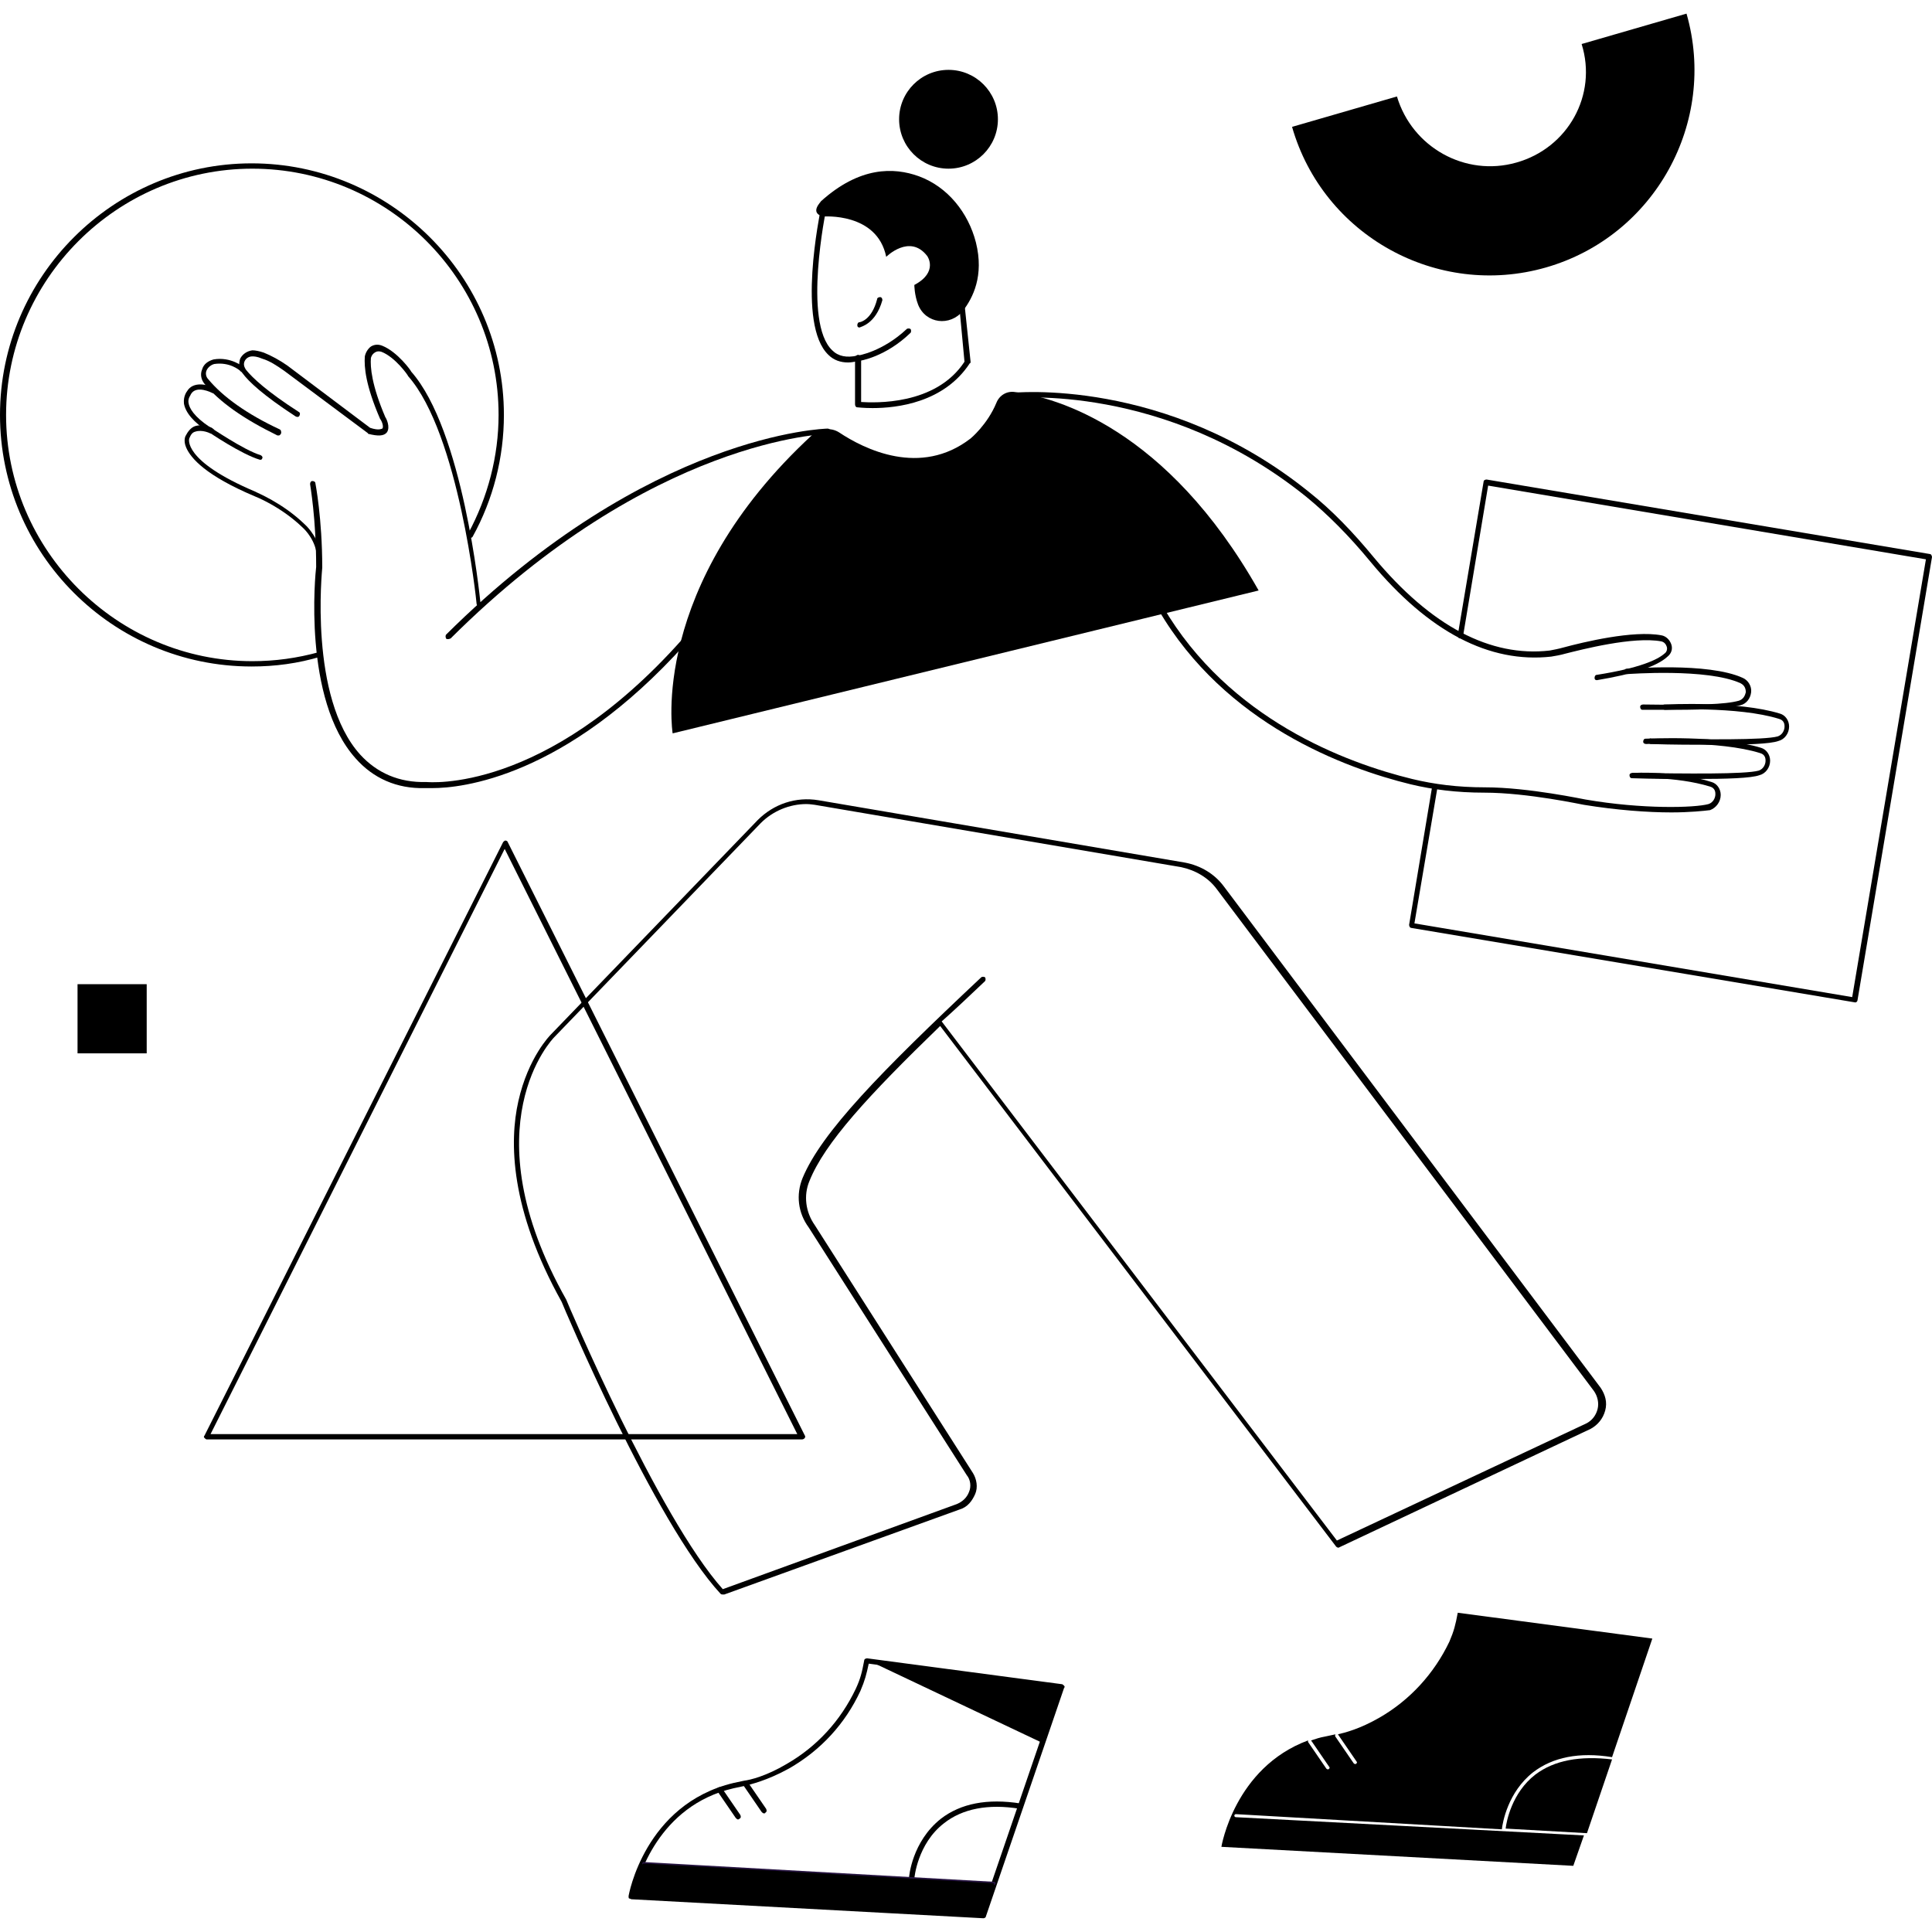 <?xml version="1.0" encoding="UTF-8"?> <svg xmlns="http://www.w3.org/2000/svg" width="3262" height="3262" viewBox="0 0 3262 3262" fill="none"> <g clip-path="url(#clip0)"> <path d="M1539.91 3175.94C1537.35 3175.94 1534.78 3173.37 1534.78 3170.8C1534.78 3168.24 1539.91 3109.21 1588.68 3070.71C1622.04 3045.05 1666.96 3036.06 1723.42 3045.05C1725.98 3045.05 1727.27 3047.61 1727.27 3050.18C1727.27 3052.74 1724.7 3054.03 1722.13 3054.03C1668.24 3045.05 1624.61 3054.03 1593.81 3078.41C1548.9 3113.06 1543.76 3170.8 1543.76 3172.09C1543.76 3173.37 1542.48 3175.94 1539.91 3175.94Z" fill="black"></path> <path d="M1660.55 3238.81L1066.41 3206.73C1065.12 3206.73 1063.84 3205.45 1062.56 3205.45C1061.27 3205.45 1061.27 3202.88 1061.27 3201.6C1061.27 3200.32 1088.22 3046.33 1238.36 3010.4C1244.78 3009.11 1249.91 3007.83 1256.33 3006.55C1266.59 3005.26 1293.54 2998.85 1328.19 2978.31C1379.52 2948.8 1419.3 2905.17 1444.96 2851.27C1452.66 2834.59 1455.23 2824.33 1459.08 2803.79C1459.08 2801.23 1461.65 2799.94 1464.21 2799.94L1792.72 2843.57C1794.01 2843.57 1795.29 2844.86 1796.57 2846.14C1797.86 2847.42 1797.86 2848.71 1796.57 2849.99L1664.4 3236.25C1664.4 3237.53 1661.83 3238.81 1660.55 3238.81ZM1071.54 3197.75L1656.7 3229.83L1786.31 2851.27L1466.78 2808.93C1462.93 2826.89 1460.36 2837.16 1452.66 2855.12C1427 2910.3 1385.93 2955.22 1332.04 2986.01C1294.82 3006.55 1266.59 3012.96 1256.33 3015.53C1249.91 3016.81 1244.78 3018.09 1238.36 3019.38C1111.32 3048.89 1076.67 3170.8 1071.54 3197.75Z" fill="black"></path> <path d="M1678.49 3182.35L1086.92 3148.99C1085.63 3148.99 1084.35 3147.7 1084.35 3146.42C1084.35 3145.14 1085.63 3143.85 1086.92 3143.85L1678.49 3177.22C1679.78 3177.22 1681.06 3178.5 1681.06 3179.78C1681.06 3181.07 1679.78 3182.35 1678.49 3182.35Z" fill="#261440"></path> <path d="M1289.68 3061.72C1288.39 3061.72 1287.11 3060.44 1285.83 3059.16L1255.03 3014.24C1253.75 3011.68 1253.75 3009.11 1256.31 3007.83C1258.88 3006.54 1261.45 3006.54 1262.73 3009.11L1293.53 3054.02C1294.81 3056.59 1294.81 3059.16 1292.24 3060.44C1292.24 3061.72 1290.96 3061.72 1289.68 3061.72Z" fill="black"></path> <path d="M1246.05 3071.99C1244.77 3071.99 1243.49 3070.7 1242.2 3069.42L1211.41 3024.51C1210.12 3021.94 1210.12 3019.37 1212.69 3018.09C1215.26 3016.81 1217.82 3016.81 1219.1 3019.37L1249.9 3064.29C1251.19 3066.85 1251.19 3069.42 1248.62 3070.7C1247.34 3071.99 1246.05 3071.99 1246.05 3071.99Z" fill="black"></path> <path d="M1466.71 2803.79L1759.29 2942.38L1792.65 2847.42L1466.71 2803.79Z" fill="black"></path> <path d="M1678.49 3179.78L1659.24 3234.96L1065.09 3202.88C1065.09 3202.88 1080.49 3146.42 1086.91 3146.42C1093.33 3146.42 1678.49 3179.78 1678.49 3179.78Z" fill="black"></path> <path d="M1432.08 612.009C1419.25 612.009 1407.7 608.16 1398.72 599.177C1344.82 547.847 1384.6 360.494 1385.88 351.511C1385.88 348.944 1388.45 347.661 1391.02 347.661C1393.58 347.661 1394.87 350.228 1394.87 352.794C1394.87 354.077 1355.09 543.997 1405.13 591.477C1415.4 601.743 1429.51 604.31 1447.48 600.46C1448.76 600.46 1489.83 594.044 1530.89 555.547C1532.17 554.263 1536.02 554.263 1537.31 555.547C1538.59 556.83 1538.59 560.68 1537.31 561.963C1494.96 603.027 1451.33 609.443 1450.05 609.443C1443.63 610.726 1437.21 612.009 1432.08 612.009Z" fill="black"></path> <path d="M1389.78 365.625C1389.78 365.625 1480.89 357.926 1496.29 433.637C1496.29 433.637 1536.07 393.857 1565.59 432.354C1565.59 432.354 1584.84 459.302 1543.77 481.118C1543.77 481.118 1543.77 497.8 1550.19 514.482C1563.02 546.563 1604.09 551.696 1625.9 524.748C1642.58 502.933 1661.83 465.719 1647.72 409.256C1634.88 359.209 1600.24 315.579 1551.47 297.613C1509.13 282.215 1451.38 280.931 1385.93 339.961C1387.22 339.961 1365.4 359.209 1389.78 365.625Z" fill="black"></path> <path d="M1601.47 284.785C1647.54 284.785 1684.88 247.44 1684.88 201.374C1684.88 155.307 1647.54 117.963 1601.47 117.963C1555.41 117.963 1518.06 155.307 1518.06 201.374C1518.06 247.44 1555.41 284.785 1601.47 284.785Z" fill="black"></path> <path d="M1473.18 689.008C1457.78 689.008 1448.8 687.724 1447.51 687.724C1444.95 687.724 1443.66 685.158 1443.66 682.592V604.314C1443.66 601.747 1446.23 599.181 1448.8 599.181C1451.36 599.181 1453.93 601.747 1453.93 604.314V678.742C1475.75 680.025 1579.69 685.158 1628.45 610.73L1619.47 514.486C1619.47 511.92 1620.75 509.354 1623.32 509.354C1625.88 509.354 1628.45 510.637 1628.45 513.203L1638.72 610.73C1638.72 612.013 1638.72 613.296 1637.43 613.296C1593.8 680.025 1514.24 689.008 1473.18 689.008Z" fill="black"></path> <path d="M1451.33 552.978C1448.77 552.978 1447.48 551.695 1447.48 549.128C1447.48 546.562 1448.77 543.995 1451.33 543.995C1452.62 543.995 1471.87 540.146 1480.85 505.498C1480.85 502.932 1483.42 501.648 1485.98 501.648C1488.55 501.648 1489.83 504.215 1489.83 506.781C1478.28 547.845 1452.62 551.695 1451.33 552.978Z" fill="black"></path> <path d="M1416.74 730.068C1459.09 758.3 1554.05 805.78 1638.74 740.334C1638.74 740.334 1666.97 717.236 1682.37 680.022C1687.5 667.189 1700.34 659.49 1714.45 662.056C1782.46 671.039 1969.82 722.369 2125.09 996.983L1135.71 1238.23C1135.71 1238.23 1094.64 989.284 1371.82 733.918C1384.66 723.652 1402.62 721.086 1416.74 730.068Z" fill="black"></path> <path d="M755.834 1079.11C754.55 1079.11 753.267 1079.11 753.267 1077.83C751.984 1076.54 751.984 1072.69 753.267 1071.41C1095.89 731.35 1393.61 723.65 1397.46 723.65C1400.02 723.65 1402.59 726.217 1402.59 727.5C1402.59 730.067 1400.02 732.633 1398.74 732.633C1396.17 732.633 1101.03 739.049 760.967 1077.83C758.4 1079.11 757.117 1079.11 755.834 1079.11Z" fill="black"></path> <path d="M808.456 1022.65C805.89 1022.65 804.607 1021.37 804.607 1018.8C804.607 1016.23 775.092 732.636 689.115 635.11C689.115 633.826 667.299 603.029 644.201 594.046C640.351 592.763 636.502 592.763 632.652 595.329C628.802 597.896 627.519 600.462 626.236 604.312C624.952 619.711 627.519 650.509 650.617 704.405C651.901 705.688 659.6 721.087 653.184 730.07C648.051 736.486 637.785 736.486 622.386 732.636C622.386 732.636 621.103 732.636 621.103 731.353L479.946 626.127C467.113 617.144 455.564 609.445 442.732 605.595C433.749 601.745 428.616 601.745 426.049 601.745C420.916 601.745 415.783 604.312 413.217 609.445C410.65 614.578 411.934 619.711 415.783 624.844C426.049 637.676 450.431 660.775 504.327 695.422C506.894 696.705 506.894 699.272 505.611 701.838C504.327 704.405 501.761 704.405 499.194 703.122C444.015 667.191 419.633 644.092 409.367 629.977C402.951 623.56 402.951 613.295 405.518 605.595C409.367 597.896 417.067 592.763 426.049 591.479C431.182 591.479 437.599 592.763 445.298 595.329C458.131 600.462 472.246 608.162 485.079 617.144L624.952 722.37C640.351 727.503 644.201 723.653 645.484 723.653C648.051 721.087 645.484 712.104 641.635 706.971C617.253 650.509 614.686 619.711 615.97 601.745C617.253 595.329 621.103 588.913 626.236 585.063C632.652 581.213 639.068 581.213 645.484 583.78C671.149 594.046 694.248 626.127 694.248 627.41C781.508 726.22 809.74 1004.68 811.023 1016.23C813.589 1020.08 812.306 1022.65 808.456 1022.65C809.74 1022.65 809.74 1022.65 808.456 1022.65Z" fill="black"></path> <path d="M470.93 735.2C469.647 735.2 469.647 735.2 468.364 735.2C410.618 706.969 370.837 678.737 345.172 647.939C340.039 641.523 337.473 632.54 341.322 623.558C343.889 614.575 351.588 609.442 360.571 606.875C390.086 601.742 410.618 619.708 411.901 619.708C413.184 620.991 414.467 624.841 411.901 626.124C410.618 627.407 406.768 628.691 405.485 626.124C404.201 624.841 387.519 610.725 361.854 614.575C356.721 615.858 351.588 619.708 349.022 624.841C346.455 629.974 347.739 636.39 351.588 640.24C375.97 669.754 417.034 699.269 472.213 724.934C474.78 726.217 474.78 728.784 474.78 731.35C473.497 733.917 472.213 735.2 470.93 735.2Z" fill="black"></path> <path d="M440.176 776.267H438.892C408.095 767.284 352.915 730.07 351.632 728.787C327.25 713.388 313.135 696.706 310.568 681.307C309.285 668.475 315.701 660.775 315.701 660.775C325.967 642.81 351.632 649.226 363.181 655.642C365.748 656.926 365.748 659.492 364.464 662.059C363.181 664.625 360.615 664.625 358.048 663.342C358.048 663.342 331.1 649.226 322.117 665.908C322.117 667.192 316.984 672.325 318.268 680.024C319.551 689.007 327.25 703.122 354.198 721.088C355.482 721.088 410.661 759.585 440.176 768.568C442.742 769.851 444.025 772.417 442.742 773.7C442.742 774.984 441.459 776.267 440.176 776.267Z" fill="black"></path> <path d="M537.673 934.103C535.106 934.103 533.823 932.82 533.823 930.254C528.69 905.872 510.724 890.473 510.724 890.473C473.51 854.542 429.88 837.86 429.88 837.86C347.752 803.213 322.087 773.698 314.388 755.732C309.255 744.183 313.105 736.484 313.105 736.484C316.954 728.784 322.087 722.368 328.504 719.802C342.619 714.669 359.301 722.368 359.301 723.651C361.868 724.935 361.868 727.501 360.585 730.068C359.301 732.634 356.735 732.634 354.168 731.351C354.168 731.351 341.336 724.935 329.787 728.784C324.654 730.068 322.087 733.917 319.521 740.334C319.521 740.334 306.688 777.548 431.163 830.161C432.447 831.444 476.077 848.126 514.574 885.34C514.574 885.34 533.823 902.022 540.239 928.97C541.522 930.254 540.239 932.82 537.673 934.103Z" fill="black"></path> <path d="M730.149 1330.63C722.45 1330.63 717.317 1330.63 717.317 1330.63C669.837 1331.91 630.056 1313.95 600.541 1280.58C510.714 1180.49 532.53 967.47 533.813 957.204C533.813 875.076 523.547 818.614 523.547 817.33C523.547 814.764 524.83 812.197 527.397 812.197C529.963 812.197 532.53 813.48 532.53 816.047C532.53 816.047 544.079 875.076 544.079 958.487C544.079 961.054 520.98 1177.92 608.241 1274.16C636.472 1304.96 673.686 1321.65 719.883 1320.36C722.45 1320.36 918.786 1340.89 1151.05 1080.4C1152.34 1079.11 1156.19 1077.83 1157.47 1080.4C1158.75 1081.68 1160.04 1085.53 1157.47 1086.81C953.433 1313.95 777.629 1330.63 730.149 1330.63Z" fill="black"></path> <path d="M2696.12 1148.41C2693.56 1148.41 2692.27 1147.12 2692.27 1144.56C2692.27 1141.99 2693.56 1139.42 2696.12 1139.42C2769.27 1127.87 2798.78 1113.76 2810.33 1103.49C2814.18 1100.93 2815.46 1095.79 2814.18 1091.94C2812.9 1088.09 2810.33 1084.24 2805.2 1082.96C2757.72 1073.98 2669.17 1097.08 2643.51 1103.49C2634.53 1106.06 2626.83 1107.34 2619.13 1108.62C2515.18 1120.17 2412.52 1067.56 2313.71 948.219C2277.78 904.589 2241.85 868.658 2205.92 839.143C1965.96 645.374 1710.59 672.322 1708.02 672.322C1705.46 672.322 1702.89 671.038 1702.89 668.472C1702.89 665.905 1704.17 663.339 1706.74 663.339C1709.31 663.339 1968.52 635.108 2211.06 831.444C2248.27 860.959 2284.2 898.173 2320.13 941.803C2416.37 1057.29 2516.47 1109.91 2616.56 1098.36C2622.98 1097.08 2630.68 1095.79 2639.66 1093.23C2673.02 1084.24 2757.72 1063.71 2805.2 1072.69C2812.9 1073.98 2819.31 1080.39 2821.88 1088.09C2824.45 1095.79 2821.88 1103.49 2815.46 1108.62C2797.5 1125.31 2757.72 1138.14 2696.12 1148.41Z" fill="black"></path> <path d="M2827.01 1198.45C2810.32 1198.45 2792.36 1198.45 2773.11 1198.45C2770.54 1198.45 2769.26 1195.88 2769.26 1193.32C2769.26 1190.75 2771.83 1189.47 2774.39 1189.47C2868.07 1190.75 2912.98 1189.47 2936.08 1183.05C2943.78 1180.48 2946.35 1174.07 2947.63 1168.93C2947.63 1163.8 2946.35 1157.39 2938.65 1153.54C2882.19 1127.87 2748.73 1138.14 2747.45 1138.14C2744.88 1138.14 2742.31 1136.85 2742.31 1134.29C2742.31 1131.72 2743.6 1129.15 2746.16 1129.15C2751.3 1129.15 2883.47 1117.61 2942.5 1144.55C2951.48 1148.4 2957.9 1158.67 2956.61 1168.93C2955.33 1179.2 2948.91 1188.18 2938.65 1190.75C2918.12 1195.88 2886.04 1198.45 2827.01 1198.45Z" fill="black"></path> <path d="M2894.98 1257.48C2861.61 1257.48 2824.4 1257.48 2787.19 1256.2C2784.62 1256.2 2783.34 1253.63 2783.34 1251.06C2783.34 1248.5 2784.62 1245.93 2788.47 1247.21C2879.58 1248.5 2978.39 1249.78 3001.49 1243.36C3009.19 1240.8 3013.04 1233.1 3013.04 1226.68C3013.04 1224.11 3013.04 1216.41 3004.05 1213.85C2934.76 1192.03 2812.85 1198.45 2811.57 1198.45C2809 1198.45 2806.43 1197.17 2806.43 1194.6C2806.43 1192.03 2807.72 1189.47 2810.28 1189.47C2815.42 1189.47 2934.76 1183.05 3005.34 1204.87C3014.32 1207.43 3020.74 1216.41 3020.74 1226.68C3020.74 1238.23 3013.04 1248.5 3002.77 1251.06C2988.65 1256.2 2947.59 1257.48 2894.98 1257.48Z" fill="black"></path> <path d="M2862.92 1315.23C2829.56 1315.23 2792.34 1315.23 2755.13 1313.94C2752.56 1313.94 2751.28 1311.38 2751.28 1308.81C2751.28 1306.24 2753.85 1304.96 2756.41 1304.96C2847.52 1306.24 2946.33 1307.53 2969.43 1301.11C2977.13 1298.54 2980.98 1290.85 2980.98 1284.43C2980.98 1281.86 2980.98 1274.16 2972 1271.6C2902.7 1249.78 2780.8 1256.2 2779.51 1256.2C2776.95 1256.2 2774.38 1254.91 2774.38 1252.35C2774.38 1249.78 2775.66 1247.22 2778.23 1247.22C2783.36 1247.22 2902.7 1240.8 2973.28 1262.61C2982.26 1265.18 2988.68 1274.16 2988.68 1284.43C2988.68 1295.98 2980.98 1306.24 2970.72 1308.81C2956.6 1313.94 2915.54 1315.23 2862.92 1315.23Z" fill="black"></path> <path d="M2821.85 1371.69C2782.07 1371.69 2729.45 1367.84 2674.27 1358.86C2672.99 1358.86 2579.31 1338.32 2506.17 1338.32C2459.97 1338.32 2418.91 1333.19 2381.69 1324.21C2271.33 1297.26 2068.58 1222.83 1955.66 1029.06C1954.37 1026.5 1955.66 1023.93 1956.94 1022.65C1959.51 1021.36 1962.07 1022.65 1963.36 1023.93C2075 1215.13 2273.9 1288.28 2384.26 1315.23C2421.47 1324.21 2461.25 1329.34 2507.45 1329.34C2580.6 1329.34 2675.56 1349.87 2676.84 1349.87C2773.08 1366.56 2861.63 1363.99 2884.73 1357.57C2892.43 1355.01 2896.27 1347.31 2896.27 1340.89C2896.27 1338.32 2896.27 1330.62 2887.29 1328.06C2828.26 1310.09 2758.97 1313.94 2758.97 1313.94C2756.4 1313.94 2753.83 1312.66 2753.83 1310.09C2753.83 1307.53 2755.12 1304.96 2757.68 1304.96C2758.97 1304.96 2829.55 1301.11 2889.86 1320.36C2898.84 1322.93 2905.26 1331.91 2905.26 1342.17C2905.26 1353.72 2897.56 1363.99 2887.29 1367.84C2877.03 1369.12 2852.64 1371.69 2821.85 1371.69Z" fill="black"></path> <path d="M424.753 1125.31C189.92 1125.31 0 934.106 0 700.556C0 467.005 191.203 275.802 424.753 275.802C658.304 275.802 850.79 465.722 850.79 700.556C850.79 772.417 832.825 842.996 798.177 905.875C796.894 908.441 794.327 908.441 791.761 907.158C789.194 905.875 789.194 903.308 790.478 900.742C823.842 839.146 841.807 769.851 841.807 700.556C841.807 470.855 654.454 284.785 426.037 284.785C197.619 284.785 10.266 472.138 10.266 700.556C10.266 928.973 197.619 1116.33 426.037 1116.33C464.534 1116.33 501.748 1111.19 538.962 1100.93C541.528 1099.64 544.095 1102.21 544.095 1103.49C545.378 1106.06 542.812 1108.63 541.529 1108.63C503.031 1120.18 464.534 1125.31 424.753 1125.31Z" fill="black"></path> <path d="M2560.07 274.516C2474.1 298.898 2384.27 248.852 2358.6 162.874L2181.52 214.204C2234.13 397.708 2426.62 504.217 2610.12 451.604C2793.62 398.991 2900.13 206.504 2847.52 23L2670.43 74.33C2697.38 160.308 2647.33 250.135 2560.07 274.516Z" fill="black"></path> <path d="M1220.37 2692.15C1219.09 2692.15 1217.8 2692.15 1216.52 2690.87C1104.88 2570.24 949.606 2201.95 948.323 2198.1C861.062 2041.54 859.779 1927.34 875.178 1859.32C891.86 1784.9 929.074 1747.68 930.357 1746.4L1279.4 1384.52C1306.35 1357.58 1343.56 1344.74 1382.06 1351.16L2000.58 1456.39C2027.53 1461.52 2050.63 1475.63 2066.03 1496.17L2702.52 2343.11C2710.22 2354.66 2714.07 2367.49 2710.22 2381.6C2706.37 2395.72 2697.38 2405.99 2685.84 2412.4L2261.08 2612.59C2259.8 2613.87 2257.23 2612.59 2255.95 2611.31L1587.38 1732.28C1465.47 1850.34 1392.33 1929.9 1366.66 1994.06C1356.39 2018.45 1360.24 2046.68 1375.64 2068.49L1642.56 2486.83C1648.97 2497.1 1651.54 2511.21 1646.41 2522.76C1641.27 2534.31 1633.58 2544.58 1620.74 2548.43L1222.94 2692.15C1221.65 2692.15 1221.65 2692.15 1220.37 2692.15ZM1361.53 1357.58C1333.3 1357.58 1305.06 1369.12 1284.53 1389.66L935.49 1751.53C934.207 1752.81 790.484 1900.39 956.022 2194.25C957.306 2198.1 1111.29 2561.26 1220.37 2683.17L1615.61 2539.44C1624.59 2535.59 1632.29 2529.18 1636.14 2518.91C1639.99 2509.93 1638.71 2498.38 1632.29 2490.68L1365.38 2072.34C1347.41 2047.96 1343.56 2017.16 1355.11 1988.93C1387.19 1911.94 1486 1810.56 1656.67 1650.15C1657.96 1648.87 1661.81 1648.87 1663.09 1650.15C1664.37 1651.44 1664.37 1655.29 1663.09 1656.57C1637.42 1680.95 1613.04 1704.05 1589.94 1724.58L2257.23 2601.04L2678.14 2403.42C2688.4 2398.29 2694.82 2389.3 2697.38 2379.04C2699.95 2368.77 2697.38 2357.22 2690.97 2348.24L2054.48 1501.3C2040.36 1482.05 2018.55 1469.22 1994.17 1464.08L1375.64 1358.86C1374.36 1358.86 1367.94 1357.58 1361.53 1357.58Z" fill="black"></path> <path d="M2086.59 3068.14C2085.31 3068.14 2084.03 3066.86 2084.03 3065.58C2084.03 3064.29 2085.31 3063.01 2086.59 3063.01L2535.73 3088.67C2537.01 3077.13 2545.99 3025.8 2588.34 2992.43C2621.71 2966.77 2666.62 2957.78 2721.8 2966.77L2789.81 2766.58L2461.3 2722.95C2457.45 2743.48 2454.88 2753.75 2447.18 2771.71C2421.52 2825.61 2380.46 2870.52 2329.13 2900.04C2295.76 2919.29 2270.1 2925.7 2258.55 2928.27C2258.55 2928.27 2259.83 2928.27 2259.83 2929.55L2290.63 2974.47C2291.91 2975.75 2290.63 2977.03 2289.35 2978.32H2288.06C2286.78 2978.32 2286.78 2978.32 2285.5 2977.03L2254.7 2932.12C2253.41 2930.84 2254.7 2929.55 2254.7 2928.27C2248.28 2929.55 2243.15 2930.84 2236.73 2932.12C2229.03 2933.4 2221.33 2935.97 2213.63 2938.53L2244.43 2983.45C2245.72 2984.73 2244.43 2986.01 2243.15 2987.3H2241.87C2240.58 2987.3 2240.58 2987.3 2239.3 2986.01L2208.5 2941.1C2208.5 2941.1 2208.5 2939.82 2208.5 2938.53C2084.03 2984.73 2062.21 3118.19 2062.21 3118.19L2656.35 3150.27L2674.32 3098.94L2086.59 3068.14Z" fill="black"></path> <path d="M2592.19 2996.28C2552.41 3027.08 2543.42 3075.84 2542.14 3087.39L2678.16 3095.09C2678.16 3095.09 2678.16 3095.09 2679.45 3095.09L2721.79 2970.62C2667.9 2964.2 2624.27 2971.9 2592.19 2996.28Z" fill="black"></path> <path d="M3132.4 1692.5L2382.98 1566.74C2381.7 1566.74 2380.42 1565.46 2380.42 1565.46C2380.42 1565.46 2379.13 1562.89 2379.13 1561.61L2417.63 1330.62C2417.63 1328.06 2420.2 1326.77 2422.76 1326.77C2425.33 1326.77 2426.61 1329.34 2426.61 1331.91L2388.12 1559.04L3127.26 1683.52L3251.74 944.367L2512.59 819.892L2470.24 1073.97C2470.24 1076.54 2467.68 1077.82 2465.11 1077.82C2462.54 1077.82 2461.26 1075.26 2461.26 1072.69L2504.89 813.476C2504.89 810.909 2507.46 809.626 2510.02 809.626L3258.15 935.384C3259.44 935.384 3260.72 936.667 3260.72 936.667C3260.72 936.667 3262 939.234 3262 940.517L3136.25 1688.65C3136.25 1689.93 3134.96 1692.5 3132.4 1692.5Z" fill="black"></path> <path d="M1353.85 2430.36H349.07C347.787 2430.36 346.503 2429.08 345.22 2427.8C343.937 2426.51 343.937 2425.23 345.22 2423.95L849.535 1421.73C850.818 1420.45 852.101 1419.17 853.385 1419.17C854.668 1419.17 857.234 1420.45 857.234 1421.73L1358.98 2423.95C1360.27 2425.23 1358.98 2426.51 1358.98 2427.8C1357.7 2429.08 1356.42 2430.36 1353.85 2430.36ZM355.486 2421.38H1346.15L852.101 1433.28L355.486 2421.38Z" fill="black"></path> <path d="M247.689 1661.71H130.914V1778.48H247.689V1661.71Z" fill="black"></path> </g> <defs> <clipPath id="clip0"> <path d="M0 0H3262V3262H0V0Z" fill="white"></path> </clipPath> </defs> </svg> 